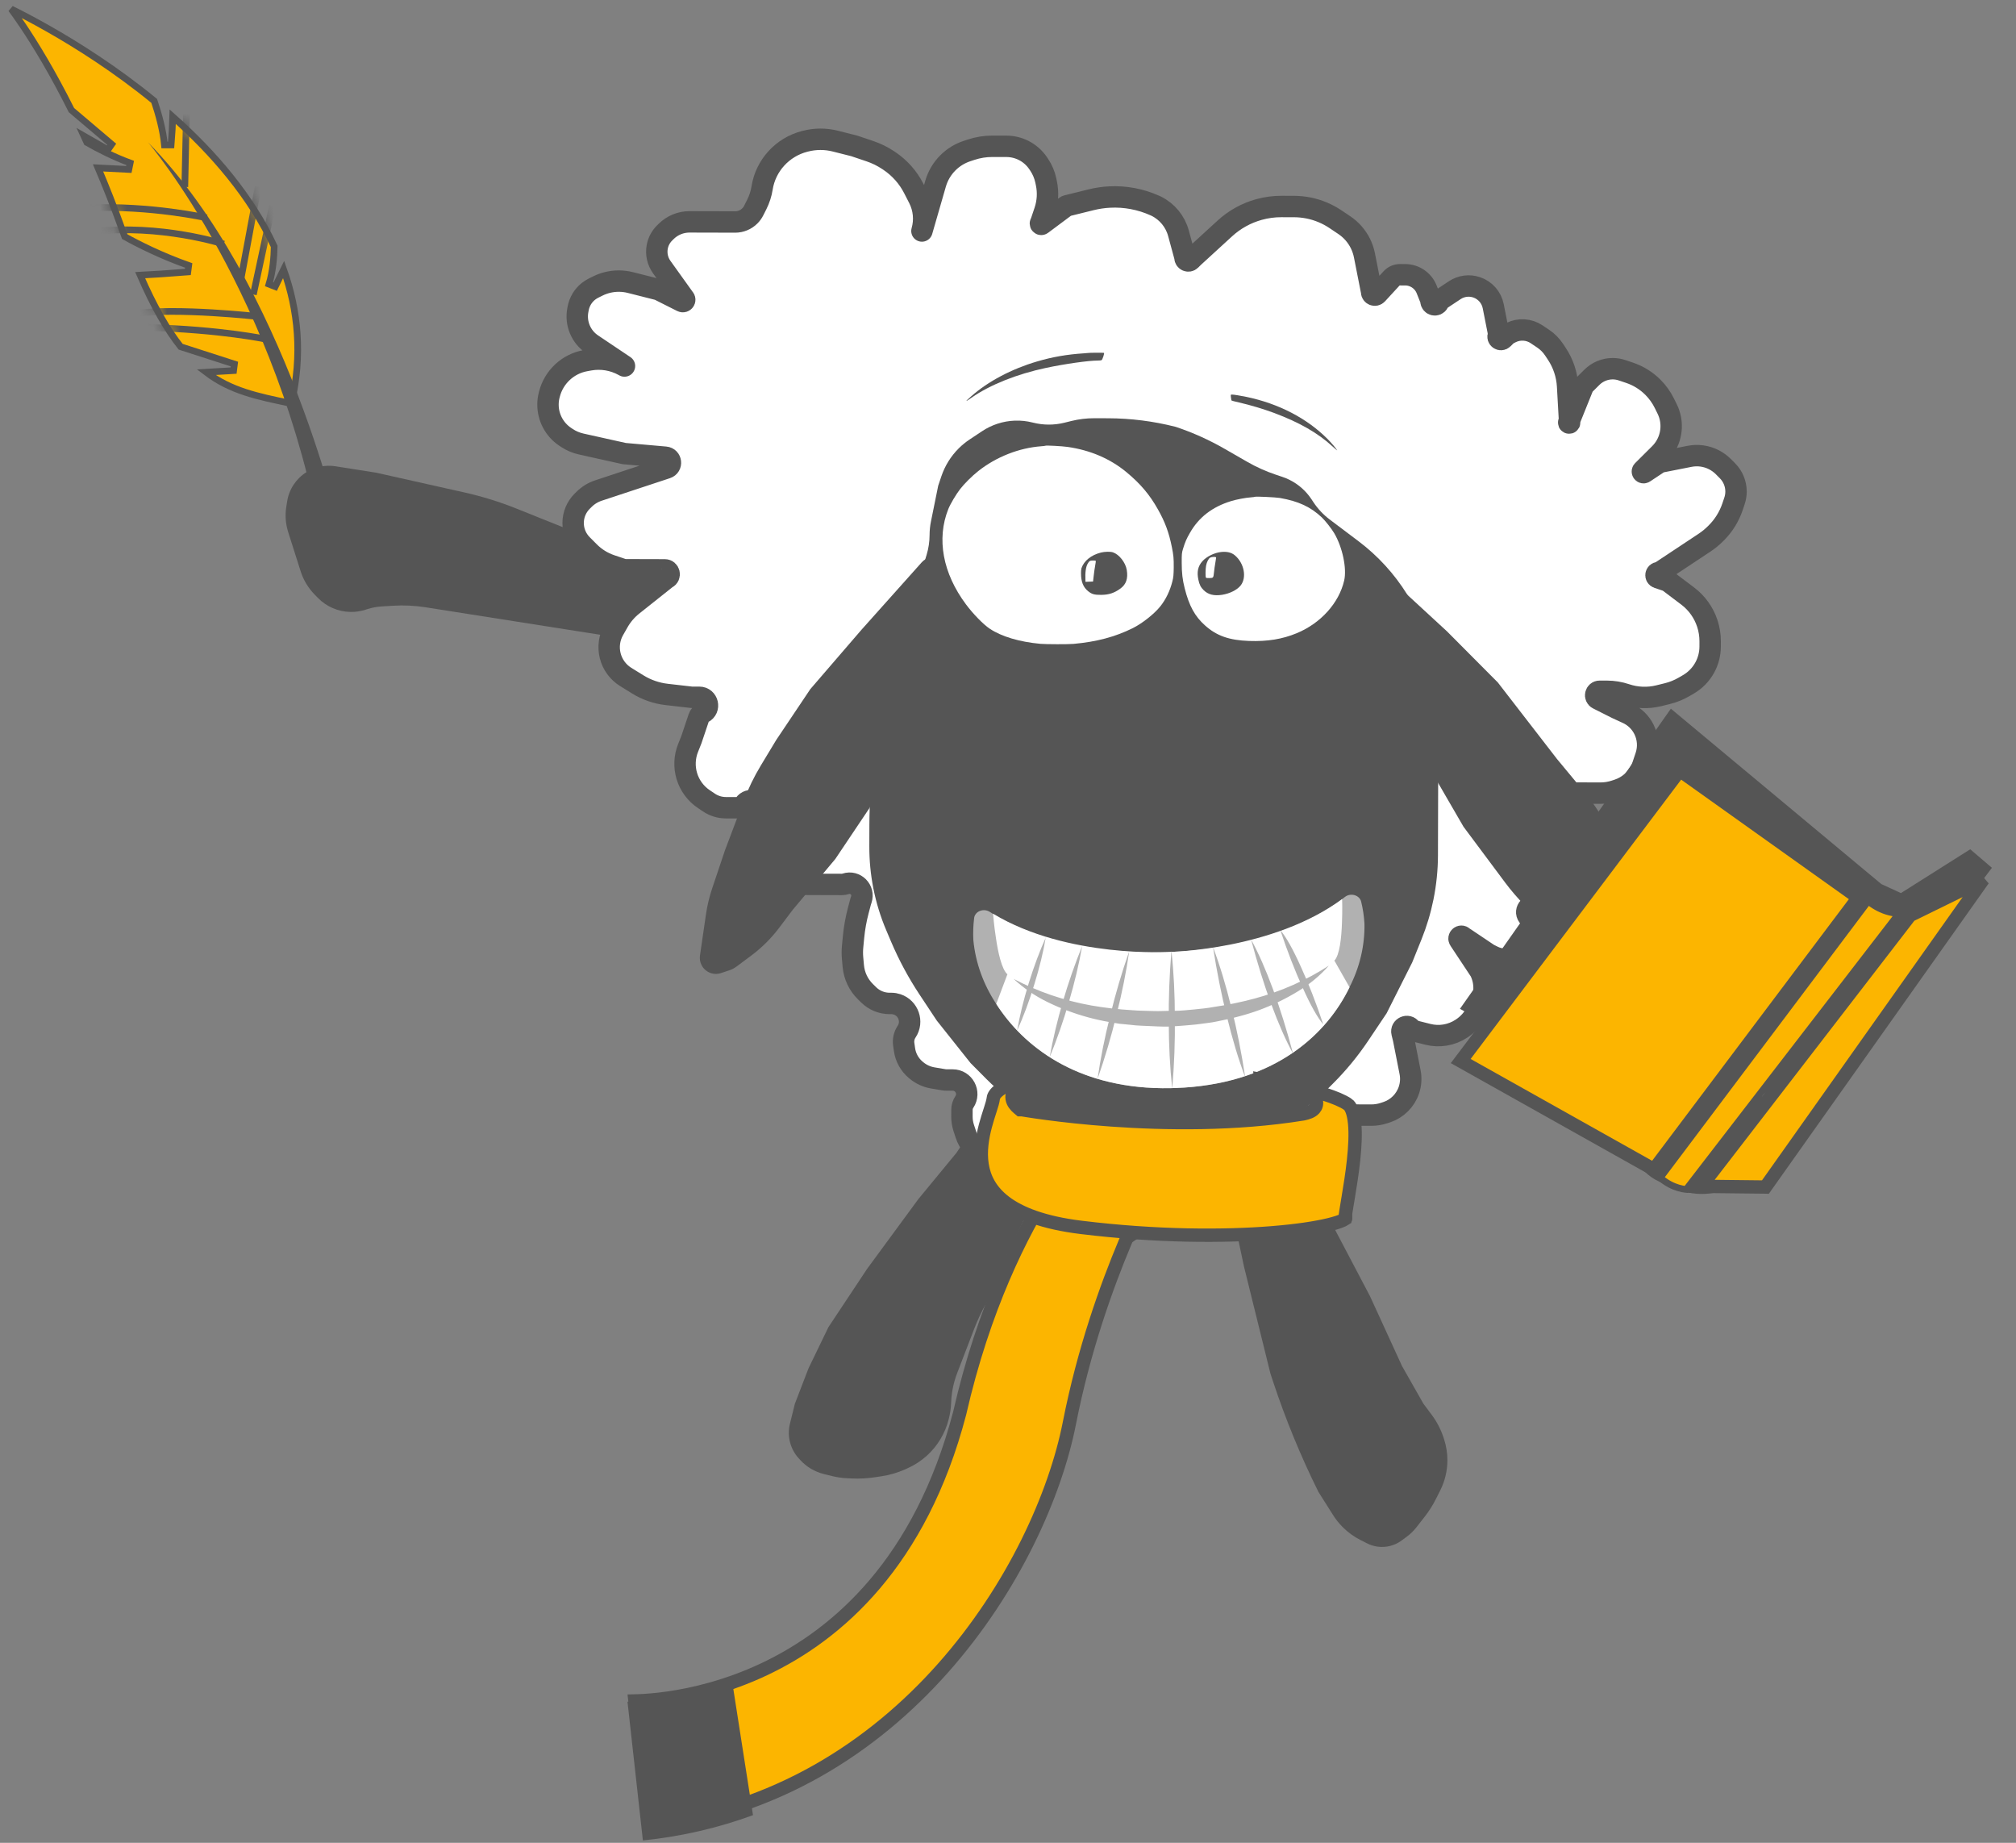 <?xml version="1.0" encoding="UTF-8"?> <svg xmlns="http://www.w3.org/2000/svg" width="151" height="138" viewBox="0 0 151 138" fill="none"><rect x="0" y="0" width="151" height="138" fill="#808080" stroke="none"/><path d="M38.691 38.089L48.533 42.034C49.329 42.353 49.941 43.012 50.201 43.829C50.431 44.554 50.364 45.342 50.014 46.017L49.734 46.559L49.561 46.893C49.17 47.647 48.341 48.066 47.503 47.935L37.673 46.389L31.872 45.476C31.061 45.349 30.238 45.31 29.418 45.362L28.583 45.414C28.219 45.437 27.86 45.504 27.513 45.614L27.363 45.662C27.006 45.776 26.633 45.831 26.258 45.825C25.333 45.812 24.451 45.433 23.807 44.769L23.551 44.507C23.078 44.02 22.725 43.43 22.519 42.783L22.062 41.343L21.584 39.839C21.392 39.234 21.343 38.593 21.442 37.967L21.508 37.546C21.651 36.635 22.185 35.832 22.97 35.348C23.612 34.953 24.374 34.8 25.119 34.917L28.177 35.398L34.803 36.882C36.129 37.179 37.429 37.583 38.691 38.089Z" fill="#555555"></path><path d="M116.195 67.18L113.669 65.081C112.889 64.434 111.792 64.33 110.905 64.82C110.713 64.926 110.537 65.057 110.38 65.209L109.609 65.958C109.196 66.359 108.929 66.886 108.849 67.456C108.75 68.165 108.949 68.884 109.399 69.441L119.597 82.067L121.376 84.082C121.817 84.582 122.114 85.192 122.236 85.848L122.249 85.919C122.418 86.833 122.943 87.642 123.709 88.168C123.899 88.299 124.101 88.411 124.313 88.502L125.482 89.003C125.893 89.179 126.326 89.299 126.769 89.361C127.636 89.483 128.52 89.375 129.333 89.05L130.505 88.581C130.902 88.423 131.275 88.213 131.615 87.956L131.833 87.791C132.1 87.589 132.334 87.346 132.524 87.069C132.992 86.388 133.171 85.548 133.021 84.734L132.988 84.559C132.935 84.274 132.848 83.996 132.727 83.732L131.821 81.745C130.608 79.826 129.12 78.096 127.403 76.611L126.913 76.187L123.835 73.525L120.015 70.352L116.195 67.18Z" fill="#555555"></path><path d="M68.786 89.794L71.644 86.324L72.583 84.909C72.916 84.407 73.386 84.01 73.937 83.765C74.581 83.479 75.302 83.416 75.986 83.585L76.115 83.618C76.794 83.786 77.407 84.151 77.878 84.667L78.066 84.873C78.313 85.143 78.493 85.468 78.593 85.82C78.746 86.357 78.703 86.93 78.472 87.439L76.828 91.06L75.338 94.142L74.677 95.858C74.437 96.482 74.153 97.089 73.827 97.674C73.5 98.258 73.216 98.865 72.976 99.489L72.316 101.205L71.696 102.816C71.43 103.506 71.277 104.235 71.244 104.974L71.238 105.09C71.221 105.465 71.167 105.838 71.077 106.203L71.06 106.272C70.8 107.32 70.236 108.267 69.439 108.995C69.004 109.391 68.509 109.715 67.972 109.954L67.777 110.041C67.225 110.286 66.644 110.456 66.047 110.547L65.569 110.62C64.978 110.711 64.379 110.743 63.782 110.715L63.448 110.7C63.073 110.683 62.7 110.629 62.336 110.539L61.699 110.381C61.021 110.213 60.408 109.848 59.937 109.331L59.824 109.208C59.528 108.884 59.311 108.494 59.191 108.071C59.056 107.596 59.048 107.095 59.167 106.616L59.537 105.122L60.558 102.468L62.049 99.386L63.498 97.203L64.948 95.019L66.867 92.406L68.786 89.794Z" fill="#555555"></path><path d="M93.171 94.829L92.045 89.508C92.002 89.302 91.995 89.09 92.025 88.882C92.122 88.213 92.589 87.656 93.231 87.444L93.995 87.192L95.192 86.796C95.585 86.666 96.013 86.698 96.383 86.883C96.532 86.959 96.669 87.058 96.787 87.177L97.207 87.599C97.476 87.869 97.714 88.168 97.918 88.49L99.013 90.22L100.813 93.642L102.614 97.065L105.013 102.298L106.614 105.116L107.246 105.964C107.623 106.47 107.917 107.034 108.115 107.633L108.157 107.761C108.327 108.276 108.413 108.815 108.412 109.358C108.41 110.141 108.226 110.913 107.873 111.613L107.555 112.246C107.317 112.72 107.032 113.169 106.706 113.586L106.087 114.377C105.886 114.634 105.652 114.863 105.391 115.058L104.992 115.355C104.468 115.746 103.81 115.913 103.162 115.819C102.9 115.781 102.646 115.701 102.409 115.582L101.918 115.334C101.416 115.082 100.958 114.75 100.562 114.352C100.293 114.082 100.055 113.783 99.851 113.461L98.756 111.73C97.424 109.05 96.285 106.278 95.346 103.436L95.16 102.875L93.171 94.829Z" fill="#555555"></path><path d="M60.255 10.591L60.32 10.574C61.057 10.384 61.83 10.382 62.567 10.568L63.984 10.926L65.15 11.319C65.641 11.484 66.108 11.713 66.538 12.002L66.617 12.055C67.388 12.573 68.015 13.278 68.437 14.105L68.818 14.85C69.204 15.606 69.288 16.481 69.053 17.298L70.075 13.755C70.246 13.162 70.566 12.623 71.003 12.188C71.403 11.79 71.89 11.491 72.425 11.314L72.742 11.209C73.257 11.039 73.796 10.953 74.339 10.955L75.386 10.957C75.831 10.959 76.27 11.064 76.668 11.264C77.104 11.483 77.477 11.811 77.751 12.214L77.823 12.321C78.07 12.685 78.244 13.094 78.334 13.525L78.376 13.728C78.52 14.417 78.477 15.132 78.253 15.8L77.959 16.672C77.956 16.681 77.951 16.69 77.944 16.697C77.889 16.752 77.963 16.838 78.026 16.791L79.829 15.447C79.853 15.429 79.88 15.416 79.909 15.409L81.729 14.959C82.182 14.847 82.644 14.779 83.11 14.755C84.272 14.695 85.43 14.913 86.491 15.389L86.6 15.438C87.422 15.845 88.03 16.584 88.269 17.469L88.746 19.226C88.752 19.248 88.755 19.27 88.755 19.292C88.754 19.514 89.023 19.626 89.18 19.47L89.391 19.26L91.746 17.103C92.473 16.438 93.346 15.954 94.296 15.691C94.844 15.539 95.411 15.462 95.981 15.464L96.927 15.466C97.662 15.469 98.39 15.615 99.068 15.899C99.402 16.039 99.723 16.211 100.024 16.413L100.69 16.86C101.204 17.205 101.62 17.678 101.895 18.232C102.036 18.516 102.138 18.817 102.199 19.127L102.729 21.817C102.732 21.832 102.734 21.848 102.734 21.863C102.733 22.08 103 22.185 103.147 22.025L104.227 20.851C104.39 20.674 104.62 20.573 104.861 20.574L105.248 20.575C105.958 20.577 106.596 21.011 106.858 21.671L107.162 22.436C107.175 22.47 107.182 22.506 107.182 22.543C107.181 22.846 107.589 22.943 107.726 22.673L107.78 22.564C107.805 22.515 107.842 22.473 107.888 22.443L108.962 21.731C109.446 21.41 110.05 21.331 110.6 21.516C111.24 21.731 111.715 22.272 111.845 22.934L112.247 24.971C112.256 25.018 112.249 25.068 112.228 25.111C112.116 25.333 112.401 25.539 112.577 25.364L112.864 25.078C112.886 25.057 112.911 25.039 112.938 25.026L113.175 24.908C113.79 24.602 114.522 24.65 115.093 25.032L115.586 25.363C115.908 25.579 116.184 25.857 116.398 26.18L116.612 26.502C117.089 27.222 117.366 28.055 117.414 28.918L117.558 31.482L118.587 28.927C118.601 28.893 118.621 28.863 118.647 28.837L119.235 28.252C119.65 27.84 120.212 27.609 120.797 27.61C121.034 27.611 121.269 27.65 121.494 27.726L122.05 27.913C122.714 28.136 123.317 28.511 123.811 29.008C124.153 29.352 124.438 29.749 124.654 30.183L124.868 30.615C124.929 30.738 124.982 30.866 125.025 30.997C125.372 32.047 125.096 33.202 124.312 33.981L123.041 35.245C122.965 35.321 123.063 35.442 123.153 35.383L124.277 34.638C124.302 34.621 124.329 34.61 124.357 34.605L126.548 34.173C127.161 34.052 127.798 34.139 128.356 34.42C128.626 34.556 128.873 34.735 129.086 34.949L129.388 35.252C129.8 35.667 130.031 36.229 130.03 36.814C130.029 37.051 129.99 37.286 129.915 37.511L129.768 37.948C129.518 38.691 129.099 39.365 128.543 39.917L128.49 39.97C128.239 40.22 127.964 40.443 127.67 40.639L124.341 42.845C124.309 42.866 124.271 42.877 124.232 42.877C124.009 42.877 123.957 43.189 124.169 43.261L124.877 43.499C124.909 43.51 124.939 43.526 124.967 43.546L126.407 44.633C127.095 45.151 127.608 45.867 127.878 46.685C128.021 47.118 128.093 47.57 128.092 48.025L128.091 48.424C128.089 48.963 127.955 49.494 127.699 49.969C127.41 50.505 126.978 50.951 126.45 51.255L126.11 51.452C125.731 51.67 125.323 51.834 124.898 51.94L124.247 52.1C123.429 52.303 122.57 52.267 121.77 51.998C121.319 51.847 120.846 51.769 120.369 51.767L119.817 51.766C119.5 51.765 119.398 52.191 119.681 52.334L121.085 53.041L121.889 53.412C122.428 53.66 122.866 54.085 123.132 54.615C123.445 55.239 123.496 55.963 123.273 56.624L123.047 57.299C123.002 57.43 122.949 57.558 122.887 57.682C122.537 58.376 121.927 58.903 121.189 59.146L120.969 59.219C120.613 59.336 120.241 59.396 119.866 59.395L118.703 59.391L116.789 59.386C116.676 59.386 116.565 59.412 116.464 59.462C115.965 59.71 115.92 60.404 116.383 60.714L117.145 61.225C117.214 61.271 117.278 61.324 117.336 61.383L117.521 61.569C118.164 62.216 118.561 63.066 118.644 63.974L118.654 64.084C118.678 64.346 118.677 64.609 118.652 64.87L118.565 65.767C118.527 66.166 118.35 66.539 118.066 66.821C117.935 66.951 117.784 67.06 117.618 67.142L116.794 67.552C116.662 67.617 116.524 67.671 116.382 67.711L115.542 67.951C115.403 67.991 115.253 67.969 115.131 67.89C114.662 67.585 114.122 68.162 114.456 68.611L114.577 68.773C114.647 68.866 114.684 68.979 114.684 69.096L114.681 70.178C114.68 70.591 114.514 70.987 114.221 71.279C114.102 71.397 113.965 71.496 113.815 71.57L113.73 71.612C113.125 71.913 112.413 71.911 111.81 71.607L111.499 71.451L109.61 70.184C109.6 70.177 109.591 70.17 109.583 70.162C109.433 70.011 109.193 70.206 109.311 70.383L110.86 72.72C111.258 73.522 111.255 74.464 110.853 75.263L110.6 75.765C110.347 76.268 109.966 76.697 109.497 77.008L109.469 77.027C108.726 77.519 107.811 77.675 106.947 77.456L105.901 77.192C105.811 77.169 105.733 77.114 105.682 77.037C105.452 76.689 104.911 76.926 105.011 77.332L105.124 77.791L105.616 80.287C105.705 80.735 105.675 81.199 105.529 81.632C105.265 82.415 104.648 83.029 103.864 83.288L103.669 83.352C103.359 83.455 103.035 83.507 102.709 83.506L101.445 83.502C101.345 83.502 101.246 83.486 101.151 83.454C100.425 83.209 99.732 83.899 99.972 84.626C100.003 84.721 100.019 84.821 100.019 84.921L100.015 86.235C100.013 86.925 99.738 87.586 99.248 88.073C98.914 88.405 98.496 88.64 98.038 88.754L97.573 88.868C96.682 89.088 95.743 88.983 94.923 88.57L94.635 89.654C94.337 90.772 93.481 91.656 92.373 91.99C91.555 92.237 90.673 92.16 89.909 91.776L89.604 91.622C88.185 90.908 87.292 89.453 87.296 87.865L87.298 87.278C87.295 88.311 86.965 89.316 86.355 90.15L85.529 91.28C85.016 91.98 84.298 92.503 83.474 92.775C83.049 92.916 82.604 92.987 82.156 92.986L81.561 92.984L81.108 92.983C80.566 92.981 80.027 92.892 79.513 92.719L78.889 92.509C78.557 92.398 78.255 92.21 78.008 91.962C77.837 91.79 77.695 91.591 77.587 91.374L77.492 91.183C77.246 90.687 77.118 90.14 77.12 89.586L77.126 87.303C77.126 87.268 77.134 87.234 77.15 87.203L77.383 86.739C77.454 86.6 77.274 86.469 77.163 86.579C77.14 86.602 77.111 86.616 77.079 86.619L75.148 86.796C74.615 86.845 74.079 86.733 73.61 86.476C73.012 86.149 72.561 85.607 72.347 84.96L72.188 84.479C72.096 84.2 72.049 83.908 72.05 83.614L72.052 83.106C72.052 82.897 72.115 82.694 72.231 82.521C72.7 81.82 72.2 80.879 71.357 80.877L70.894 80.876C70.822 80.876 70.751 80.87 70.68 80.858L69.862 80.72C69.41 80.644 68.987 80.448 68.636 80.154L68.589 80.115C68.133 79.733 67.834 79.196 67.749 78.608L67.691 78.203C67.643 77.872 67.72 77.534 67.906 77.256C68.403 76.515 68.045 75.499 67.199 75.215C67.06 75.168 66.913 75.143 66.766 75.143L66.625 75.143C66.042 75.141 65.483 74.912 65.067 74.504L64.823 74.264C64.302 73.754 63.98 73.075 63.913 72.349L63.86 71.76C63.833 71.468 63.834 71.174 63.862 70.881L63.931 70.161C63.996 69.495 64.114 68.836 64.285 68.19L64.465 67.508L64.513 67.365C64.758 66.639 64.068 65.945 63.341 66.186C63.246 66.217 63.147 66.233 63.047 66.233L61.29 66.228L60.458 66.225C59.757 66.224 59.073 66.014 58.491 65.624C57.835 65.185 57.345 64.539 57.097 63.79L57.051 63.65C56.917 63.244 56.849 62.819 56.851 62.392L56.854 61.13L56.856 60.559C56.857 59.969 56.092 59.734 55.762 60.225C55.651 60.391 55.464 60.49 55.265 60.49L54.366 60.487C53.917 60.486 53.478 60.352 53.105 60.102L52.721 59.844C52.108 59.433 51.657 58.823 51.444 58.116C51.237 57.426 51.269 56.686 51.536 56.017L51.784 55.394L52.344 53.729C52.396 53.575 52.506 53.449 52.652 53.376C53.229 53.089 53.026 52.219 52.381 52.217L51.792 52.216L49.932 52.003C49.164 51.915 48.425 51.658 47.768 51.251L46.867 50.693C46.29 50.336 45.874 49.769 45.707 49.111C45.54 48.454 45.634 47.758 45.97 47.168L46.311 46.57C46.584 46.091 46.946 45.668 47.377 45.325L49.883 43.332C49.901 43.318 49.92 43.305 49.941 43.295C50.25 43.141 50.141 42.675 49.796 42.674L46.897 42.666C46.788 42.666 46.68 42.648 46.577 42.614L45.755 42.337C45.145 42.132 44.591 41.787 44.137 41.331L43.598 40.789C43.167 40.356 42.926 39.77 42.928 39.159C42.929 38.548 43.174 37.964 43.607 37.533L43.743 37.398C44.047 37.095 44.418 36.867 44.825 36.733L49.932 35.046C50.36 34.905 50.288 34.278 49.839 34.239L46.756 33.967L43.527 33.249C43.142 33.163 42.776 33.007 42.449 32.788L42.328 32.707C41.524 32.167 41.042 31.261 41.045 30.293C41.045 30.056 41.075 29.82 41.133 29.59L41.149 29.529C41.477 28.23 42.536 27.243 43.855 27.007L44.154 26.953C45.028 26.797 45.929 26.945 46.707 27.372L46.774 27.409L44.349 25.782C43.511 25.22 43.091 24.212 43.281 23.222L43.308 23.084C43.403 22.587 43.673 22.14 44.068 21.823C44.187 21.728 44.316 21.646 44.452 21.578L44.772 21.419C45.264 21.175 45.806 21.049 46.356 21.05C46.645 21.051 46.934 21.087 47.214 21.158L49.285 21.682C49.317 21.69 49.348 21.701 49.377 21.716L51.08 22.573C51.225 22.647 51.362 22.459 51.246 22.343C51.241 22.338 51.236 22.332 51.231 22.325L49.563 19.998C49.249 19.559 49.128 19.01 49.229 18.479C49.303 18.088 49.494 17.73 49.776 17.449L49.888 17.338C50.356 16.873 50.989 16.613 51.648 16.614L52.525 16.617L53.797 16.62L55.058 16.624C55.472 16.625 55.869 16.462 56.162 16.17C56.281 16.052 56.38 15.915 56.455 15.765L56.683 15.313C56.88 14.921 57.016 14.501 57.084 14.068C57.213 13.251 57.585 12.482 58.142 11.87C58.705 11.25 59.444 10.801 60.255 10.591Z" fill="white"></path><path d="M94.923 88.57V88.57C95.743 88.983 96.682 89.088 97.573 88.868L98.038 88.754C98.496 88.64 98.914 88.405 99.248 88.073V88.073C99.738 87.586 100.013 86.925 100.015 86.235L100.019 84.921C100.019 84.821 100.003 84.721 99.972 84.626V84.626C99.732 83.899 100.425 83.209 101.151 83.454V83.454C101.246 83.486 101.345 83.502 101.445 83.502L102.709 83.506C103.035 83.507 103.359 83.455 103.669 83.352L103.864 83.288C104.648 83.029 105.265 82.415 105.529 81.632V81.632C105.675 81.199 105.705 80.735 105.616 80.287L105.124 77.791L105.011 77.332C104.911 76.926 105.452 76.689 105.682 77.037V77.037C105.733 77.114 105.811 77.169 105.901 77.192L106.947 77.456C107.811 77.675 108.726 77.519 109.469 77.027L109.497 77.008C109.966 76.697 110.347 76.268 110.6 75.765L110.853 75.263V75.263C111.255 74.464 111.258 73.522 110.86 72.72V72.72L109.311 70.383C109.193 70.206 109.433 70.011 109.583 70.162V70.162C109.591 70.17 109.6 70.177 109.61 70.184L111.499 71.451L111.81 71.607C112.413 71.911 113.125 71.913 113.73 71.612L113.815 71.57C113.965 71.496 114.102 71.397 114.221 71.279V71.279C114.514 70.987 114.68 70.591 114.681 70.178L114.684 69.096C114.684 68.979 114.647 68.866 114.577 68.773L114.456 68.611C114.122 68.162 114.662 67.585 115.131 67.89V67.89C115.253 67.969 115.403 67.991 115.542 67.951L116.382 67.711C116.524 67.671 116.662 67.617 116.794 67.552L117.618 67.142C117.784 67.06 117.935 66.951 118.066 66.821V66.821C118.35 66.539 118.527 66.166 118.565 65.767L118.652 64.87C118.677 64.609 118.678 64.346 118.654 64.084L118.644 63.974C118.561 63.066 118.164 62.216 117.521 61.569L117.336 61.383C117.278 61.324 117.214 61.271 117.145 61.225L116.383 60.714C115.92 60.404 115.965 59.71 116.464 59.462V59.462C116.565 59.412 116.676 59.386 116.789 59.386L118.703 59.391L119.866 59.395C120.241 59.396 120.613 59.336 120.969 59.219L121.189 59.146C121.927 58.903 122.537 58.376 122.887 57.682V57.682C122.949 57.558 123.002 57.43 123.047 57.299L123.273 56.624C123.496 55.963 123.445 55.239 123.132 54.615V54.615C122.866 54.085 122.428 53.66 121.889 53.412L121.085 53.041L119.681 52.334C119.398 52.191 119.5 51.765 119.817 51.766V51.766L120.369 51.767C120.846 51.769 121.319 51.847 121.77 51.998V51.998C122.57 52.267 123.429 52.303 124.247 52.1L124.898 51.94C125.323 51.834 125.731 51.67 126.11 51.452L126.45 51.255C126.978 50.951 127.41 50.505 127.699 49.969V49.969C127.955 49.494 128.089 48.963 128.091 48.424L128.092 48.025C128.093 47.57 128.021 47.118 127.878 46.685V46.685C127.608 45.867 127.095 45.151 126.407 44.633L124.967 43.546C124.939 43.526 124.909 43.51 124.877 43.499L124.169 43.261C123.957 43.189 124.009 42.877 124.232 42.877V42.877C124.271 42.877 124.309 42.866 124.341 42.845L127.67 40.639C127.964 40.443 128.239 40.22 128.49 39.97L128.543 39.917C129.099 39.365 129.518 38.691 129.768 37.948L129.915 37.511C129.99 37.286 130.029 37.051 130.03 36.814V36.814C130.031 36.229 129.8 35.667 129.388 35.252L129.086 34.949C128.873 34.735 128.626 34.556 128.356 34.42V34.42C127.798 34.139 127.161 34.052 126.548 34.173L124.357 34.605C124.329 34.61 124.302 34.621 124.277 34.638L123.153 35.383C123.063 35.442 122.965 35.321 123.041 35.245V35.245L124.312 33.981C125.096 33.202 125.372 32.047 125.025 30.997V30.997C124.982 30.866 124.929 30.738 124.868 30.615L124.654 30.183C124.438 29.749 124.153 29.352 123.811 29.008V29.008C123.317 28.511 122.714 28.136 122.05 27.913L121.494 27.726C121.269 27.65 121.034 27.611 120.797 27.61V27.61C120.212 27.609 119.65 27.84 119.235 28.252L118.647 28.837C118.621 28.863 118.601 28.893 118.587 28.927L117.497 31.632C117.48 31.673 117.539 31.702 117.562 31.664V31.664C117.565 31.658 117.567 31.651 117.567 31.643L117.414 28.918C117.366 28.055 117.089 27.222 116.612 26.502L116.398 26.18C116.184 25.857 115.908 25.579 115.586 25.363L115.093 25.032C114.522 24.65 113.79 24.602 113.175 24.908L112.938 25.026C112.911 25.039 112.886 25.057 112.864 25.078L112.577 25.364C112.401 25.539 112.116 25.333 112.228 25.111V25.111C112.249 25.068 112.256 25.018 112.247 24.971L111.845 22.934C111.715 22.272 111.24 21.731 110.6 21.516V21.516C110.05 21.331 109.446 21.41 108.962 21.731L107.888 22.443C107.842 22.473 107.805 22.515 107.78 22.564L107.726 22.673C107.589 22.943 107.181 22.846 107.182 22.543V22.543C107.182 22.506 107.175 22.47 107.162 22.436L106.858 21.671C106.596 21.011 105.958 20.577 105.248 20.575L104.861 20.574C104.62 20.573 104.39 20.674 104.227 20.851L103.147 22.025C103 22.185 102.733 22.08 102.734 21.863V21.863C102.734 21.848 102.732 21.832 102.729 21.817L102.199 19.127C102.138 18.817 102.036 18.516 101.895 18.232V18.232C101.62 17.678 101.204 17.205 100.69 16.86L100.024 16.413C99.723 16.211 99.402 16.039 99.068 15.899V15.899C98.39 15.615 97.662 15.469 96.927 15.466L95.981 15.464C95.411 15.462 94.844 15.539 94.296 15.691V15.691C93.346 15.954 92.473 16.438 91.746 17.103L89.391 19.26L89.18 19.47C89.023 19.626 88.754 19.514 88.755 19.292V19.292C88.755 19.27 88.752 19.248 88.746 19.226L88.269 17.469C88.03 16.584 87.422 15.845 86.6 15.438V15.438L86.491 15.389C85.43 14.913 84.272 14.695 83.11 14.755V14.755C82.644 14.779 82.182 14.847 81.729 14.959L79.909 15.409C79.88 15.416 79.853 15.429 79.829 15.447L78.026 16.791C77.963 16.838 77.889 16.752 77.944 16.697V16.697C77.951 16.69 77.956 16.681 77.959 16.672L78.253 15.8C78.477 15.132 78.52 14.417 78.376 13.728L78.334 13.525C78.244 13.094 78.07 12.685 77.823 12.321L77.751 12.214C77.477 11.811 77.104 11.483 76.668 11.264V11.264C76.27 11.064 75.831 10.959 75.386 10.957L74.339 10.955C73.796 10.953 73.257 11.039 72.742 11.209L72.425 11.314C71.89 11.491 71.403 11.79 71.003 12.188V12.188C70.566 12.623 70.246 13.162 70.075 13.755L69.053 17.298V17.298C69.288 16.481 69.204 15.606 68.818 14.85L68.437 14.105C68.015 13.278 67.388 12.573 66.617 12.055L66.538 12.002C66.108 11.713 65.641 11.484 65.15 11.319L63.984 10.926L62.567 10.568C61.83 10.382 61.057 10.384 60.32 10.574L60.255 10.591C59.444 10.801 58.705 11.25 58.142 11.87V11.87C57.585 12.482 57.213 13.251 57.084 14.068V14.068C57.016 14.501 56.88 14.921 56.683 15.313L56.455 15.765C56.38 15.915 56.281 16.052 56.162 16.17V16.17C55.869 16.462 55.472 16.625 55.058 16.624L53.797 16.62L52.525 16.617L51.648 16.614C50.989 16.613 50.356 16.873 49.888 17.338L49.776 17.449C49.494 17.73 49.303 18.088 49.229 18.479V18.479C49.128 19.01 49.249 19.559 49.563 19.998L51.231 22.325C51.236 22.332 51.241 22.338 51.246 22.343V22.343C51.362 22.459 51.225 22.647 51.08 22.573L49.377 21.716C49.348 21.701 49.317 21.69 49.285 21.682L47.214 21.158C46.934 21.087 46.645 21.051 46.356 21.05V21.05C45.806 21.049 45.264 21.175 44.772 21.419L44.452 21.578C44.316 21.646 44.187 21.728 44.068 21.823V21.823C43.673 22.14 43.403 22.587 43.308 23.084L43.281 23.222C43.091 24.212 43.511 25.22 44.349 25.782L46.774 27.409L46.707 27.372C45.929 26.945 45.028 26.797 44.154 26.953L43.855 27.007C42.536 27.243 41.477 28.23 41.149 29.529L41.133 29.59C41.075 29.82 41.045 30.056 41.045 30.293V30.293C41.042 31.261 41.524 32.167 42.328 32.707L42.449 32.788C42.776 33.007 43.142 33.163 43.527 33.249L46.756 33.967L49.839 34.239C50.288 34.278 50.36 34.905 49.932 35.046V35.046L44.825 36.733C44.418 36.867 44.047 37.095 43.743 37.398L43.607 37.533C43.174 37.964 42.929 38.548 42.928 39.159V39.159C42.926 39.77 43.167 40.356 43.598 40.789L44.137 41.331C44.591 41.787 45.145 42.132 45.755 42.337L46.577 42.614C46.68 42.648 46.788 42.666 46.897 42.666L49.796 42.674C50.141 42.675 50.25 43.141 49.941 43.295V43.295C49.92 43.305 49.901 43.318 49.883 43.332L47.377 45.325C46.946 45.668 46.584 46.091 46.311 46.57L45.97 47.168C45.634 47.758 45.54 48.454 45.707 49.111V49.111C45.874 49.769 46.29 50.336 46.867 50.694L47.768 51.251C48.425 51.658 49.164 51.915 49.932 52.003L51.792 52.216L52.381 52.217C53.026 52.219 53.229 53.089 52.652 53.376V53.376C52.506 53.449 52.396 53.575 52.344 53.729L51.784 55.394L51.536 56.017C51.269 56.686 51.237 57.426 51.444 58.116V58.116C51.657 58.823 52.108 59.433 52.721 59.844L53.105 60.102C53.478 60.352 53.917 60.486 54.366 60.487L55.265 60.49C55.464 60.49 55.651 60.391 55.762 60.225V60.225C56.092 59.734 56.857 59.969 56.856 60.559L56.854 61.13L56.851 62.392C56.849 62.819 56.917 63.244 57.051 63.65L57.097 63.79C57.345 64.539 57.835 65.185 58.491 65.624V65.624C59.073 66.014 59.757 66.224 60.458 66.225L61.29 66.228L63.047 66.233C63.147 66.233 63.246 66.217 63.341 66.186V66.186C64.068 65.945 64.758 66.639 64.513 67.365L64.465 67.508L64.285 68.19C64.114 68.836 63.996 69.495 63.931 70.161L63.862 70.881C63.834 71.174 63.833 71.468 63.86 71.76L63.913 72.349C63.98 73.075 64.302 73.754 64.823 74.264L65.067 74.504C65.483 74.912 66.042 75.141 66.625 75.143L66.766 75.143C66.913 75.143 67.06 75.168 67.199 75.215V75.215C68.045 75.499 68.403 76.515 67.906 77.256V77.256C67.72 77.534 67.643 77.872 67.691 78.203L67.749 78.608C67.834 79.196 68.133 79.733 68.589 80.115L68.636 80.154C68.987 80.448 69.41 80.644 69.862 80.72L70.68 80.858C70.751 80.87 70.822 80.876 70.894 80.876L71.357 80.877C72.2 80.879 72.7 81.82 72.231 82.521V82.521C72.115 82.694 72.052 82.897 72.052 83.106L72.05 83.614C72.049 83.908 72.096 84.2 72.188 84.479L72.347 84.96C72.561 85.607 73.012 86.149 73.61 86.476V86.476C74.079 86.733 74.615 86.845 75.148 86.796L77.079 86.619C77.111 86.616 77.14 86.602 77.163 86.579V86.579C77.274 86.469 77.454 86.6 77.383 86.739L77.15 87.203C77.134 87.234 77.126 87.268 77.126 87.303L77.12 89.586C77.118 90.14 77.246 90.687 77.492 91.183L77.587 91.374C77.695 91.591 77.837 91.79 78.008 91.962V91.962C78.255 92.21 78.557 92.398 78.889 92.509L79.513 92.719C80.027 92.892 80.566 92.981 81.108 92.983L81.561 92.984L82.156 92.986C82.604 92.987 83.049 92.916 83.474 92.775V92.775C84.298 92.503 85.016 91.98 85.529 91.28L86.355 90.15C86.965 89.316 87.295 88.311 87.298 87.278V87.278L87.296 87.865C87.292 89.453 88.185 90.908 89.604 91.622L89.909 91.776C90.673 92.16 91.555 92.237 92.373 91.99V91.99C93.481 91.656 94.337 90.772 94.635 89.654L94.923 88.57ZM94.923 88.57L93.657 86.66" stroke="#555555" stroke-width="1.603" stroke-linecap="round" stroke-linejoin="round"></path><path d="M64.521 47.165L69.044 42.104C69.386 41.722 69.94 41.617 70.398 41.847C70.71 42.004 70.932 42.297 70.999 42.639L71.349 44.41C71.462 44.983 71.469 45.572 71.372 46.148L71.165 47.371C70.971 48.51 70.609 49.614 70.09 50.646L68.317 54.168L65.121 60.517L62.567 64.324L59.378 68.13L58.36 69.479C57.766 70.267 57.062 70.967 56.271 71.557L55.17 72.378C55.002 72.504 54.814 72.601 54.615 72.667L53.999 72.871C53.43 73.059 52.809 72.799 52.542 72.262C52.433 72.043 52.394 71.795 52.429 71.553L52.877 68.473C52.974 67.81 53.13 67.157 53.344 66.522L54.304 63.666L55.709 59.951C56.053 59.042 56.478 58.167 56.98 57.335L58.141 55.412L60.695 51.604L64.521 47.165Z" fill="#555555"></path><path d="M65.113 63.387L65.117 61.788C65.126 58.412 65.576 55.052 66.455 51.792L67.7 47.174L69.404 41.548C69.55 41.066 69.625 40.566 69.626 40.062C69.627 39.722 69.662 39.382 69.73 39.048L70.272 36.373L70.509 35.668C70.775 34.879 71.221 34.162 71.811 33.574C72.062 33.325 72.336 33.101 72.631 32.906L73.571 32.283C73.921 32.051 74.301 31.867 74.7 31.735C75.554 31.453 76.471 31.42 77.343 31.641L77.375 31.649C78.146 31.844 78.952 31.846 79.724 31.655L80.254 31.524C80.811 31.387 81.384 31.318 81.958 31.319L83.001 31.322C84.689 31.327 86.371 31.538 88.009 31.952L88.085 31.972C89.352 32.398 90.574 32.948 91.733 33.615L93.419 34.584C94.093 34.972 94.805 35.293 95.543 35.541L96.054 35.713C96.244 35.776 96.428 35.854 96.607 35.944C97.263 36.274 97.822 36.77 98.228 37.383L98.378 37.609C98.707 38.105 99.117 38.541 99.592 38.9L101.757 40.532C103.207 41.626 104.442 42.978 105.4 44.52C106.53 46.339 107.249 48.382 107.509 50.507L107.737 52.369L107.712 61.269L107.707 63.176L107.705 64.037C107.702 65.156 107.588 66.271 107.366 67.367C107.16 68.384 106.861 69.38 106.473 70.342L105.776 72.071L103.858 75.88L102.471 77.949C101.695 79.105 100.808 80.182 99.82 81.164L99.342 81.64C98.951 82.029 98.533 82.389 98.092 82.718C96.848 83.646 95.431 84.316 93.924 84.688L93.662 84.753C91.972 85.17 90.237 85.379 88.496 85.374L87.939 85.373L86.11 85.368C84.369 85.363 82.635 85.145 80.948 84.718L79.232 84.141C77.844 83.674 76.541 82.987 75.372 82.105C74.857 81.717 74.371 81.293 73.916 80.835L72.697 79.61L70.163 76.424L68.884 74.494C68.05 73.236 67.333 71.904 66.742 70.515L66.386 69.676C65.953 68.66 65.628 67.601 65.414 66.517C65.211 65.486 65.11 64.438 65.113 63.387Z" fill="#555555"></path><path d="M108.386 47.285L104.164 43.393C102.867 42.198 100.769 43.115 100.764 44.878C100.763 45.193 100.835 45.503 100.975 45.785L105.188 54.269L109.618 61.91L111.518 64.458L112.737 66.093C113.19 66.701 113.687 67.276 114.222 67.814L115.371 68.969C115.759 69.36 116.175 69.722 116.615 70.054L117.192 70.489C118.05 71.137 119.029 71.606 120.071 71.869L120.83 72.061C120.965 72.095 121.103 72.113 121.242 72.113C122.18 72.116 122.942 71.358 122.945 70.42L122.945 70.211L122.946 69.875C122.951 68.005 122.521 66.16 121.689 64.486L120.62 62.333C120.07 61.225 119.394 60.185 118.605 59.233L116.624 56.843L112.19 51.109L108.386 47.285Z" fill="#555555"></path><path d="M99.938 39.935C100.557 40.992 100.888 42.571 100.68 43.474C100.29 45.158 98.93 46.669 97.132 47.416C96.048 47.864 94.944 48.046 93.55 47.998C92.069 47.945 91.121 47.613 90.258 46.836C89.492 46.153 89.066 45.37 88.733 44.05C88.571 43.413 88.514 42.917 88.512 42.161C88.509 41.498 88.518 41.387 88.607 41.106C88.776 40.562 88.865 40.358 89.126 39.904C89.788 38.739 90.797 37.96 92.204 37.527C92.62 37.399 93.292 37.271 93.704 37.243C93.855 37.232 93.985 37.214 93.998 37.203C94.044 37.166 95.546 37.237 95.865 37.29C97.258 37.534 98.163 37.956 99.001 38.743C99.269 38.996 99.735 39.593 99.938 39.935Z" fill="white"></path><path d="M87.774 40.972C87.898 41.587 87.919 41.802 87.913 42.51C87.907 43.032 87.89 43.232 87.814 43.528C87.636 44.246 87.319 44.897 86.894 45.425C86.439 45.987 85.539 46.695 84.842 47.041C83.53 47.69 82.149 48.06 80.41 48.218C80.016 48.254 78.354 48.249 77.934 48.214C76.356 48.069 75.023 47.672 74.138 47.085C73.652 46.761 72.891 45.981 72.351 45.257C70.615 42.93 70.139 40.358 71.026 38.128C71.178 37.747 71.6 37.033 71.911 36.63C72.223 36.227 72.799 35.651 73.27 35.279C74.612 34.216 76.33 33.539 77.993 33.418C78.157 33.407 78.295 33.389 78.308 33.378C78.35 33.345 79.55 33.408 79.965 33.468C81.66 33.71 83.149 34.348 84.364 35.351C85.415 36.221 86.109 37.041 86.724 38.136C87.265 39.089 87.557 39.886 87.774 40.972Z" fill="white"></path><path d="M81.547 26.428C81.543 26.432 81.388 26.446 81.203 26.457C79.906 26.542 78.831 26.728 77.676 27.069C75.781 27.623 73.995 28.566 72.741 29.68C72.258 30.105 72.27 30.131 72.775 29.777C74.158 28.814 76.166 28.013 78.35 27.549C79.749 27.253 81.537 26.998 82.238 27C82.36 27.001 82.482 26.986 82.507 26.972C82.578 26.935 82.735 26.45 82.689 26.424C82.653 26.409 81.566 26.413 81.547 26.428Z" fill="#555555"></path><path d="M92.199 29.759C92.211 29.877 92.232 29.985 92.249 29.996C92.266 30.007 92.513 30.075 92.802 30.138C93.701 30.348 94.583 30.611 95.441 30.927C97.34 31.64 98.706 32.422 99.812 33.436C100.017 33.622 100.168 33.748 100.151 33.719C100.08 33.585 99.716 33.158 99.448 32.887C97.895 31.323 95.778 30.225 93.345 29.718C92.921 29.631 92.414 29.548 92.288 29.548C92.177 29.548 92.172 29.548 92.199 29.759Z" fill="#555555"></path><path d="M82.455 41.38C81.732 41.564 81.194 41.992 81.004 42.547C80.975 42.675 80.963 42.805 80.969 42.935C80.968 43.558 81.134 43.973 81.499 44.27C81.779 44.497 81.964 44.55 82.476 44.547C83.047 44.545 83.471 44.406 83.925 44.07C84.354 43.756 84.502 43.316 84.395 42.675C84.3 42.119 83.823 41.514 83.357 41.361C83.156 41.297 82.753 41.307 82.455 41.38ZM82.071 41.994C82.084 42.005 82.067 42.161 82.032 42.339C81.998 42.516 81.947 42.861 81.921 43.105L81.87 43.549L81.584 43.559L81.303 43.57L81.299 43.448C81.271 42.877 81.331 42.451 81.466 42.215C81.576 42.015 81.643 41.974 81.853 41.975C81.962 41.975 82.059 41.983 82.071 41.994Z" fill="#555555"></path><path d="M91.445 41.339C90.942 41.397 90.374 41.681 90.063 42.024C89.726 42.401 89.633 42.827 89.761 43.42C89.836 43.786 89.944 43.991 90.162 44.202C90.501 44.529 90.925 44.634 91.529 44.543C92.105 44.456 92.668 44.172 92.929 43.84C93.392 43.249 93.194 42.185 92.502 41.594C92.243 41.371 91.89 41.285 91.445 41.339ZM91.088 41.768C91.087 41.805 91.058 41.994 91.023 42.186C90.989 42.379 90.947 42.664 90.934 42.816C90.886 43.279 90.886 43.279 90.601 43.289C90.441 43.296 90.345 43.284 90.324 43.255C90.282 43.191 90.288 42.621 90.335 42.366C90.382 42.103 90.516 41.833 90.638 41.759C90.722 41.722 90.814 41.704 90.907 41.705C91.05 41.705 91.088 41.72 91.088 41.768Z" fill="#555555"></path><path d="M102.199 69.173C102.228 70.81 101.847 72.431 101.082 73.921C99.401 77.398 95.638 80.989 88.71 81.444L88.191 81.469L87.664 81.488C87.454 81.491 87.227 81.49 87.034 81.49C80.57 81.417 76.642 78.34 74.62 75.18C73.653 73.72 73.066 72.088 72.905 70.403C72.876 69.847 72.897 69.289 72.965 68.735C72.98 68.622 73.028 68.514 73.105 68.423C73.181 68.331 73.284 68.259 73.402 68.213C73.52 68.168 73.649 68.15 73.777 68.163C73.906 68.175 74.028 68.217 74.132 68.284C75.916 69.441 80.275 71.603 87.628 71.289C94.981 70.975 99.1 68.466 100.749 67.159C100.846 67.086 100.963 67.036 101.088 67.014C101.214 66.993 101.343 67 101.464 67.036C101.585 67.072 101.694 67.135 101.779 67.219C101.864 67.303 101.924 67.405 101.951 67.515C102.085 68.061 102.168 68.616 102.199 69.173Z" fill="#B1B1B1"></path><path d="M101.083 73.933C99.401 77.397 95.638 80.988 88.71 81.443L88.191 81.468L87.664 81.488C87.454 81.491 87.227 81.49 87.034 81.49C80.57 81.416 76.642 78.34 74.62 75.18L75.452 72.968L99.95 71.941L101.083 73.933Z" fill="white"></path><path d="M100.526 67.329C100.526 67.329 100.555 68.138 100.515 69.09C100.478 70.212 100.342 71.53 99.946 71.936C99.215 72.689 94.978 75.977 87.918 76.276C80.858 76.576 76.269 73.671 75.467 72.972C75.027 72.599 74.746 71.3 74.587 70.177C74.44 69.234 74.384 68.425 74.384 68.425C79.944 71.781 87.646 71.285 87.646 71.285C87.646 71.285 95.359 71.135 100.526 67.329Z" fill="white"></path><path d="M75.924 73.306C77.72 74.255 79.685 74.927 81.735 75.295C82.746 75.471 83.77 75.589 84.799 75.65C85.313 75.697 85.832 75.687 86.344 75.711C86.857 75.734 87.374 75.689 87.883 75.697C88.392 75.704 88.914 75.641 89.427 75.595C89.939 75.549 90.451 75.492 90.955 75.401C91.972 75.252 92.977 75.044 93.963 74.778C95.965 74.24 97.848 73.406 99.533 72.311C98.87 73.064 98.077 73.72 97.184 74.256C96.286 74.802 95.328 75.264 94.323 75.637C93.817 75.822 93.3 75.983 92.775 76.119C92.515 76.184 92.255 76.26 91.989 76.315L91.194 76.482C90.928 76.54 90.659 76.584 90.388 76.615L89.578 76.72C89.039 76.779 88.491 76.813 87.949 76.855C87.407 76.898 86.859 76.874 86.317 76.847L85.502 76.812C85.228 76.803 84.954 76.781 84.683 76.745L83.868 76.667C83.6 76.63 83.332 76.576 83.062 76.53C82.526 76.438 81.997 76.32 81.475 76.177C80.435 75.892 79.43 75.513 78.476 75.047C77.528 74.587 76.667 74 75.924 73.306Z" fill="#B1B1B1"></path><path d="M87.742 71.205C87.915 72.804 88 74.49 87.997 76.231C88.019 77.955 87.953 79.728 87.801 81.52C87.628 79.921 87.541 78.235 87.542 76.494C87.524 74.769 87.591 72.996 87.742 71.205Z" fill="#B1B1B1"></path><path d="M84.58 71.231C84.362 72.752 84.043 74.347 83.633 75.967C83.245 77.577 82.765 79.204 82.208 80.793C82.424 79.274 82.743 77.679 83.155 76.058C83.543 74.447 84.024 72.82 84.58 71.231Z" fill="#B1B1B1"></path><path d="M81.054 70.85C80.823 72.175 80.486 73.591 80.065 75.015C79.654 76.44 79.163 77.852 78.621 79.166C79.1 76.482 79.969 73.512 81.054 70.85Z" fill="#B1B1B1"></path><path d="M78.332 70.166C78.161 71.229 77.859 72.471 77.47 73.719C77.094 74.961 76.646 76.165 76.185 77.171C76.37 76.092 76.672 74.859 77.055 73.619C77.439 72.379 77.887 71.182 78.348 70.169L78.332 70.166Z" fill="#B1B1B1"></path><path d="M90.86 70.937C91.369 72.288 91.832 73.816 92.234 75.473C92.646 77.103 92.994 78.855 93.267 80.672C92.759 79.32 92.298 77.792 91.898 76.135C91.487 74.501 91.137 72.751 90.86 70.937Z" fill="#B1B1B1"></path><path d="M93.708 70.357C94.809 72.367 95.93 75.415 96.852 78.904C95.751 76.894 94.63 73.846 93.708 70.357Z" fill="#B1B1B1"></path><path d="M95.897 69.655C96.318 70.143 96.855 71.099 97.431 72.387C98 73.62 98.587 75.129 99.113 76.711C98.692 76.223 98.155 75.267 97.579 73.979C97.01 72.746 96.423 71.237 95.897 69.655Z" fill="#B1B1B1"></path><path d="M12.817 10.854C12.885 10.037 12.923 9.338 12.938 8.74C15.965 11.429 18.796 14.693 20.537 18.451C20.523 19.269 20.438 20.324 20.149 21.283L20.613 21.465C20.817 21.047 20.992 20.692 21.139 20.392C21.175 20.317 21.21 20.246 21.244 20.178C22.333 23.235 22.671 26.592 21.821 30.215C21.792 30.209 21.764 30.203 21.735 30.197C19.259 29.682 17.275 29.27 15.441 27.873L17.497 27.751L17.559 27.264L13.53 25.965C12.525 24.696 11.53 22.98 10.497 20.606C11.336 20.566 12.488 20.492 14.069 20.366L14.133 19.881C12.042 19.139 10.344 18.277 9.344 17.721C9.333 17.691 9.322 17.66 9.31 17.63C9.245 17.455 9.181 17.282 9.116 17.1L9.116 17.099C8.53 15.47 7.934 13.962 7.343 12.572C7.971 12.603 8.729 12.642 9.65 12.689L9.749 12.205C8.521 11.75 7.392 11.177 6.506 10.669C6.432 10.506 6.357 10.344 6.283 10.183L8.082 11.213L8.368 10.805L5.351 8.246C3.935 5.412 2.651 3.317 1.717 1.927C1.373 1.415 1.077 0.998 0.839 0.675C0.863 0.687 0.887 0.699 0.912 0.711C1.559 1.032 2.482 1.509 3.585 2.135C5.779 3.378 8.684 5.207 11.55 7.557C11.88 8.538 12.217 9.749 12.319 10.856L12.817 10.854Z" fill="#FCB500" stroke="#555555" stroke-width="0.5"></path><mask id="mask0_1405_166" style="mask-type:luminance" maskUnits="userSpaceOnUse" x="0" y="0" width="23" height="31"><path d="M10.577 11.017L12.817 11.007C15.217 13.293 17.357 15.916 18.774 18.819C18.743 19.465 18.658 20.167 18.473 20.777L19.772 21.287C20.458 23.422 20.731 25.699 20.424 28.121C19.446 27.892 18.624 27.652 17.878 27.308L18.096 25.598L14.59 24.468C14.137 23.846 13.672 23.098 13.191 22.189C13.509 22.165 13.848 22.139 14.208 22.11L14.718 18.232C13.095 17.656 11.719 17.002 10.759 16.497C10.411 15.53 10.06 14.605 9.708 13.72L10.357 10.564C9.924 10.404 9.502 10.226 9.1 10.041L9.5 9.471L6.755 7.141C6.489 6.616 6.228 6.116 5.972 5.641C7.273 6.494 8.661 7.48 10.045 8.59C10.295 9.396 10.507 10.26 10.577 11.017Z" fill="white" stroke="white" stroke-width="4"></path></mask><g mask="url(#mask0_1405_166)"><path d="M19.942 25.404C19.942 25.404 16.613 24.681 11.043 24.524" stroke="#555555" stroke-width="0.5" stroke-miterlimit="10"></path><path d="M19.392 23.711C19.392 23.711 13.256 23.012 10.02 23.488" stroke="#555555" stroke-width="0.5" stroke-miterlimit="10"></path><path d="M16.76 18.278C16.76 18.278 12.001 16.746 6.939 17.354" stroke="#555555" stroke-width="0.5" stroke-miterlimit="10"></path><path d="M15.481 16.316C15.481 16.316 11.282 15.365 6.609 15.57" stroke="#555555" stroke-width="0.5" stroke-miterlimit="10"></path><path d="M18.054 20.858L19.338 13.973" stroke="#555555" stroke-width="0.5" stroke-miterlimit="10"></path><path d="M18.977 22.056L20.408 15.405" stroke="#555555" stroke-width="0.5" stroke-miterlimit="10"></path><path d="M13.843 14.001L13.995 7.087" stroke="#555555" stroke-width="0.5" stroke-miterlimit="10"></path></g><path d="M11.104 10.678C11.104 10.678 20.791 21.971 24.152 40.864C25.704 41.347 25.671 40.386 25.671 40.386C25.671 40.386 21.476 21.245 11.104 10.675V10.678Z" fill="#555555"></path><path d="M149.196 64.986L147.573 63.598L142.381 66.879L140.913 66.204L125.149 53.071L109.352 75.546L126.084 85.027L139.166 78.23L149.196 64.986Z" fill="#555555"></path><path d="M109.408 79.457L125.814 57.694L139.19 67.225L123.881 87.575L109.408 79.457Z" fill="#FCB500" stroke="#555555"></path><path d="M148.545 65.865L132.231 88.893L127.424 88.84L143.061 68.553L148.545 65.865Z" fill="#FCB500" stroke="#555555"></path><path d="M139.933 67.486C139.935 67.488 139.938 67.49 139.94 67.492C140.081 67.609 140.286 67.762 140.549 67.91C140.968 68.147 141.538 68.373 142.224 68.413L126.295 89.071C126.275 89.069 126.253 89.067 126.228 89.064C126.105 89.049 125.927 89.019 125.715 88.956C125.332 88.843 124.839 88.622 124.353 88.195L139.933 67.486Z" fill="#FCB500" stroke="#555555" stroke-width="0.5"></path><path d="M82.68 83.71L86.698 87.887C86.689 87.903 86.68 87.92 86.671 87.938C86.539 88.182 86.349 88.543 86.114 89.008C85.646 89.94 85 91.293 84.287 92.985C82.863 96.369 81.17 101.117 80.098 106.571C79.052 111.896 75.926 118.959 70.614 124.936C65.398 130.805 58.092 135.608 48.595 136.716L47.559 127.377C47.641 127.375 47.732 127.373 47.83 127.369C48.366 127.348 49.134 127.294 50.071 127.159C51.944 126.888 54.502 126.294 57.244 124.999C62.747 122.399 68.949 116.995 71.876 105.846L71.878 105.838L71.88 105.83C73.671 97.995 76.471 92.369 78.816 88.707C79.989 86.876 81.048 85.536 81.811 84.657C82.175 84.237 82.471 83.923 82.68 83.71Z" fill="#FCB500" stroke="#555555"></path><path d="M76.165 80.969C77.06 80.656 78.077 80.489 78.835 80.501L78.856 80.651C78.811 80.656 78.763 80.662 78.714 80.668C78.329 80.718 77.819 80.799 77.348 80.92C77.112 80.981 76.876 81.055 76.666 81.144C76.462 81.231 76.246 81.348 76.082 81.511C75.908 81.683 75.758 81.946 75.811 82.277C75.859 82.573 76.056 82.806 76.271 82.985L76.41 83.101H76.555L76.64 83.116C76.724 83.13 76.848 83.15 77.008 83.175C77.329 83.226 77.798 83.296 78.391 83.374C79.577 83.532 81.262 83.725 83.262 83.867C87.258 84.151 92.53 84.234 97.598 83.416L97.612 83.414L97.626 83.411C97.796 83.374 97.947 83.33 98.074 83.278C98.193 83.229 98.337 83.153 98.447 83.029C98.579 82.879 98.653 82.664 98.586 82.434C98.532 82.248 98.406 82.125 98.323 82.056C98.15 81.914 97.903 81.8 97.667 81.707C97.417 81.61 97.123 81.517 96.819 81.43C96.211 81.257 95.529 81.103 95.003 80.993C94.79 80.948 94.602 80.91 94.452 80.881L94.446 80.837C94.518 80.85 94.595 80.863 94.677 80.878C95.228 80.976 95.979 81.119 96.783 81.299C97.588 81.478 98.439 81.693 99.192 81.934C99.956 82.179 100.576 82.438 100.946 82.692L100.947 82.692C101.052 82.764 101.164 82.903 101.261 83.154C101.357 83.403 101.425 83.729 101.463 84.122C101.54 84.91 101.49 85.887 101.382 86.887C101.276 87.881 101.115 88.873 100.98 89.683C100.966 89.764 100.953 89.844 100.94 89.921C100.888 90.229 100.841 90.508 100.806 90.74C100.774 90.948 100.747 91.142 100.735 91.297C100.706 91.316 100.665 91.339 100.607 91.367C100.388 91.473 100.036 91.592 99.544 91.711C98.568 91.948 97.128 92.168 95.319 92.314C91.703 92.608 86.659 92.608 80.977 91.913C78.169 91.57 76.388 90.862 75.279 90.019C74.184 89.187 73.713 88.202 73.56 87.216C73.404 86.211 73.575 85.185 73.811 84.295C73.919 83.891 74.037 83.524 74.14 83.202C74.15 83.171 74.16 83.141 74.17 83.111C74.272 82.791 74.377 82.465 74.403 82.228C74.42 82.077 74.539 81.864 74.869 81.616C75.188 81.375 75.64 81.152 76.165 80.969ZM100.789 91.256C100.789 91.256 100.789 91.257 100.787 91.258C100.788 91.257 100.789 91.256 100.789 91.256Z" fill="#FCB500" stroke="#555555"></path><path d="M54.856 126.004C50.46 127.586 47 127.432 47 127.432L48.153 137.823C51.109 137.52 53.857 136.862 56.401 135.929L54.852 126L54.856 126.004Z" fill="#555555"></path></svg> 